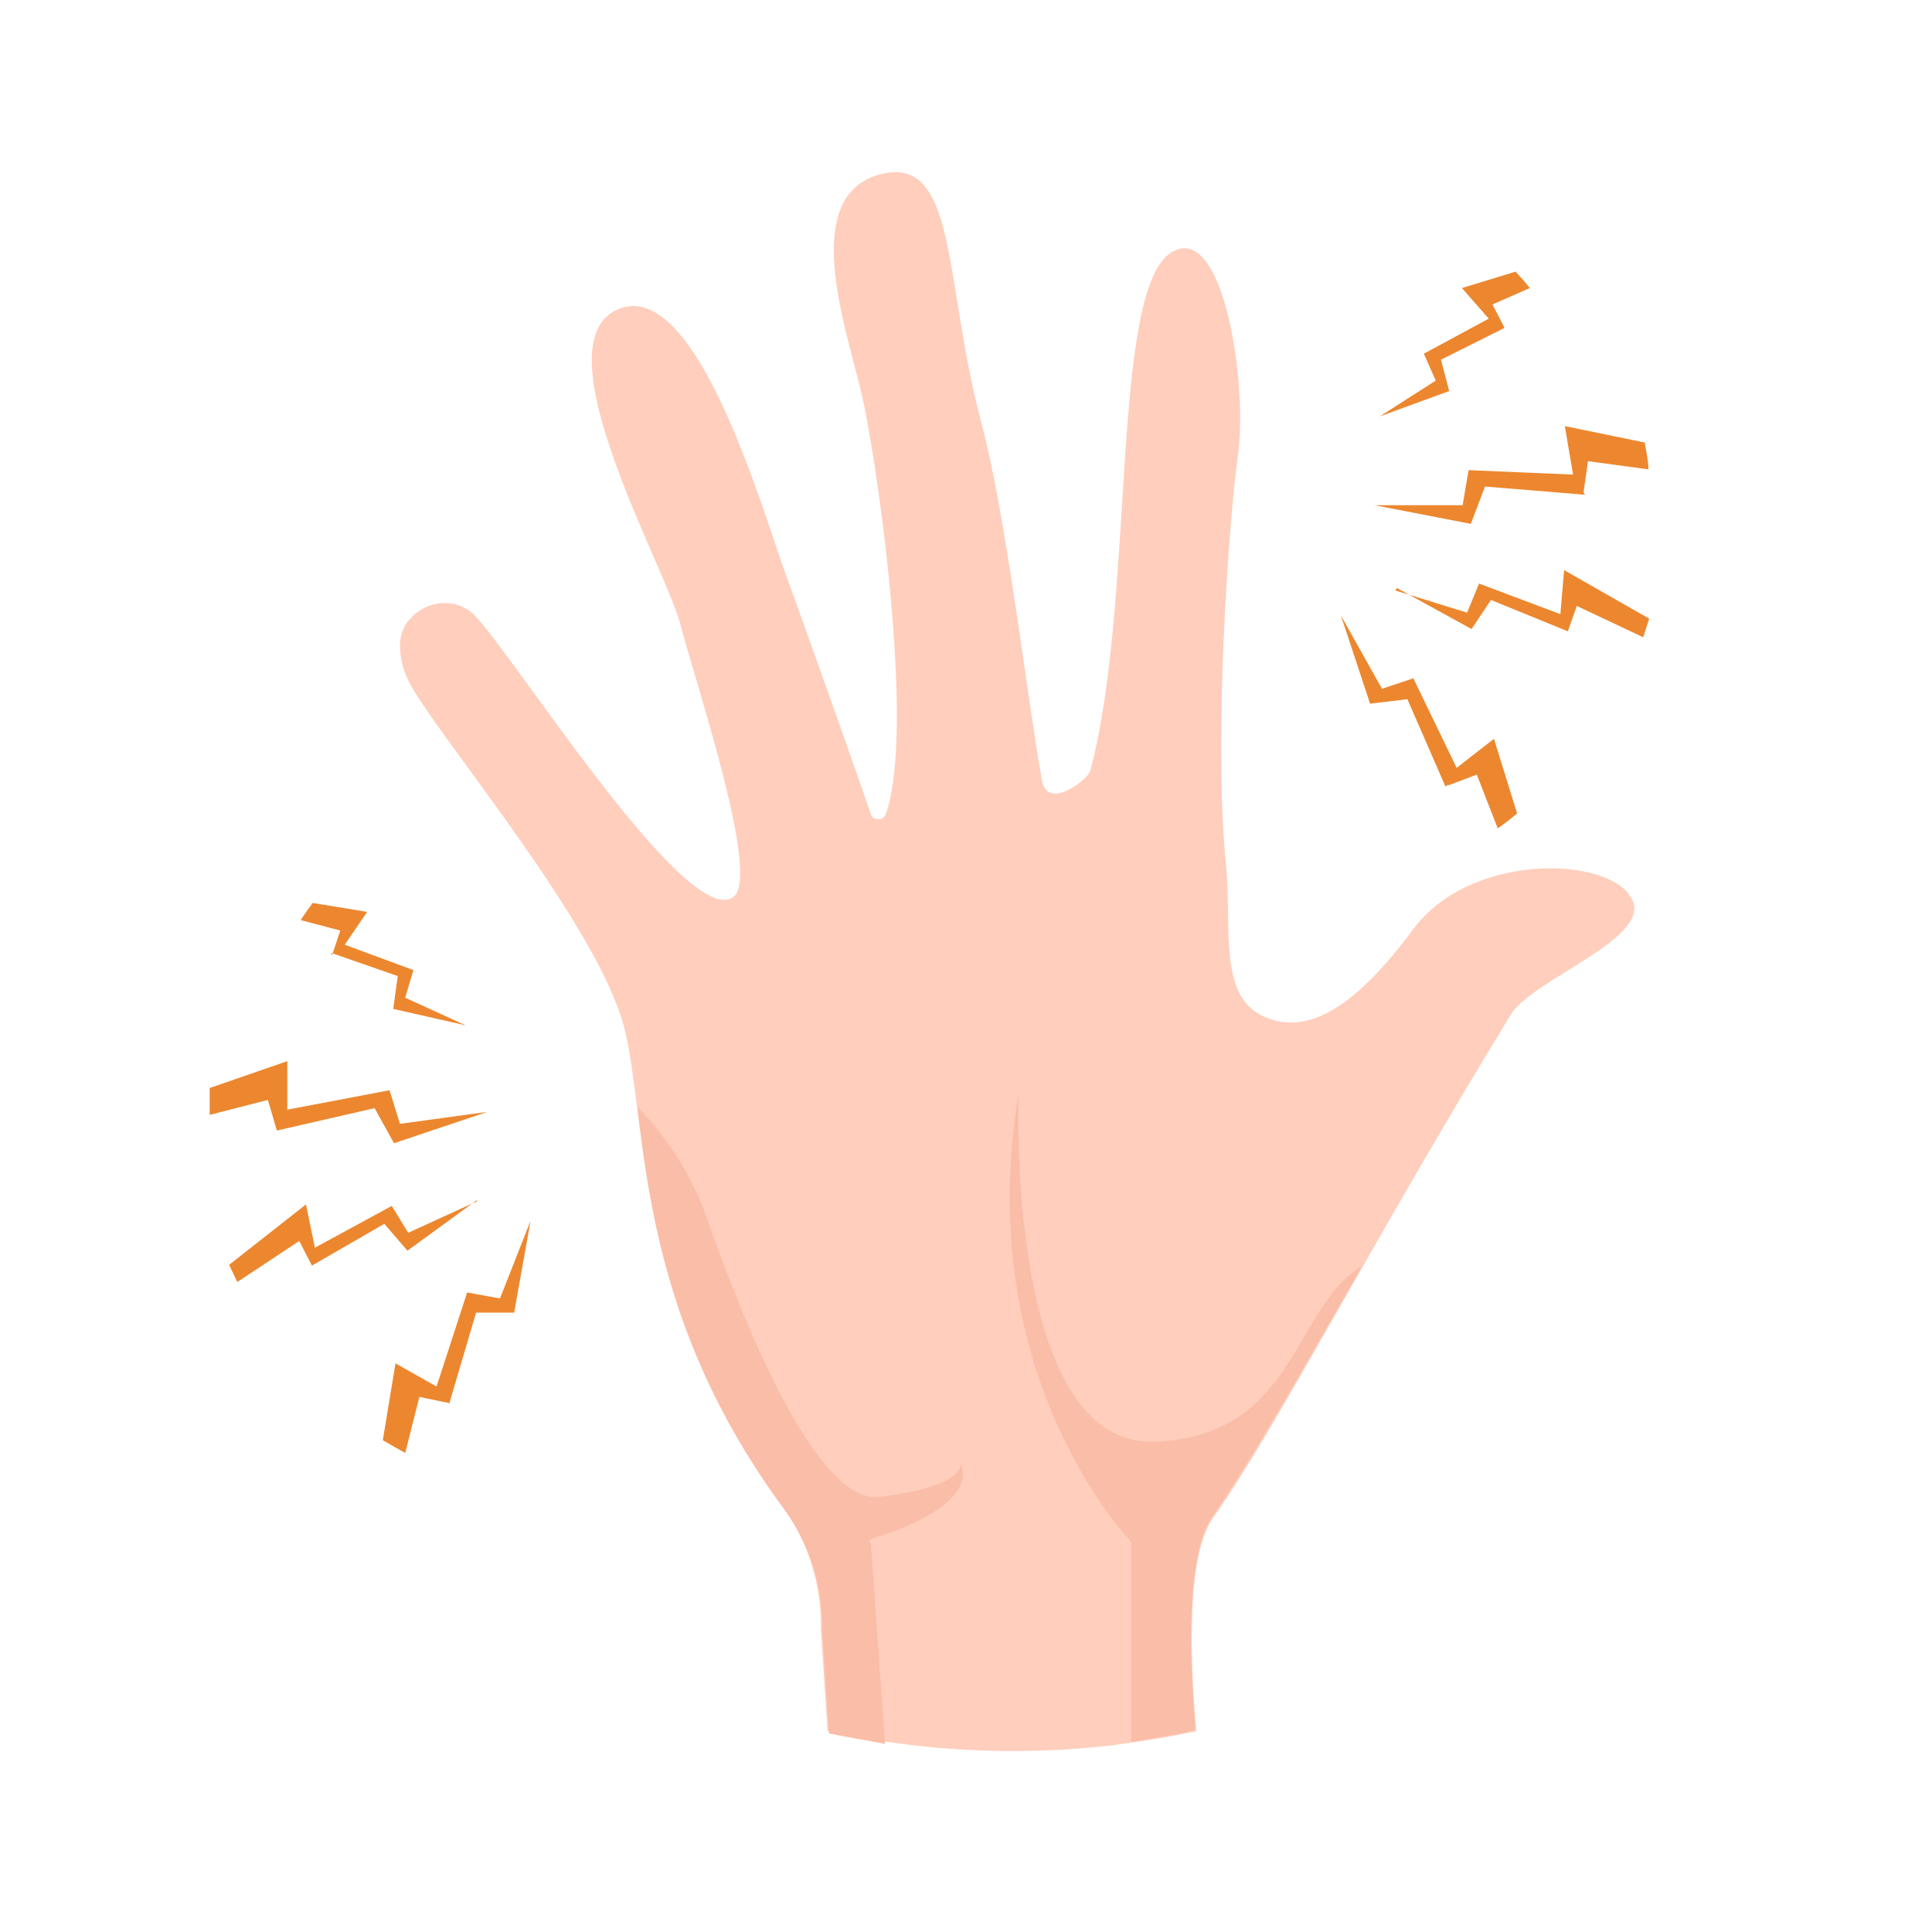 <?xml version="1.0" encoding="UTF-8"?>
<svg id="_レイヤー_1" data-name="レイヤー_1" xmlns="http://www.w3.org/2000/svg" version="1.1" viewBox="0 0 258.9 258.9">
  <!-- Generator: Adobe Illustrator 29.0.0, SVG Export Plug-In . SVG Version: 2.1.0 Build 186)  -->
  <defs>
    <style>
      .st0 {
        fill: #fabda7;
      }

      .st1 {
        fill: #ec872f;
      }

      .st2 {
        fill: #ffcebc;
      }
    </style>
  </defs>
  <path class="st2" d="M218.4,120c-3.6-5.3-21.5-5.6-29,4.5-7.5,10.1-14,14.5-20.1,11.7-6.1-2.8-4.2-12-5-20.3-1.7-16.4.3-45.6,1.6-55s-1.9-31.3-8.9-27.1c-8.3,5.1-4.8,46.7-10.9,69.5-.3,1.2-5.9,5.5-6.5,1.1-2-11.1-4.7-35-8.1-47.8-5.1-19-3.1-36.1-13.7-33.2-10.6,3-4.5,20.3-2.5,28.7,2,7.8,7.5,45.6,3.4,57-.2.6-.8.8-1.4.6-.3,0-.5-.3-.6-.6-2.2-6.4-8.6-24.5-11.4-32.1-3.4-9.5-12.2-40.2-22.6-35.5-10.4,4.7,6.2,34,8.4,41.9,2,7.8,10.9,34,7.2,36.8-6.4,4.7-31-34.9-35.2-38.2-2.6-2-6.2-1.4-8.3,1.1-.8.9-1.2,2.2-1.2,3.4,0,2,.6,3.9,1.6,5.6,4.5,7.8,25.1,32.2,28.5,45.8,3.1,12.5,1.1,36.9,21.3,64.2,3.4,4.7,5.1,10.4,5,16.2l.9,13.7c12.2,2.6,24.9,3.4,38,1.9,3.9-.5,7.6-1.1,11.4-1.9-.9-10.6-1.2-23.5,2.2-28.5,8.7-12.3,21.3-37.1,40-67.6,3-4.8,19.6-10.4,16-15.7l-.2-.2Z"/>
  <path class="st0" d="M116.5,206.3c15.7-4.8,12.2-10.1,12.2-10.1,0,0,.8,3-10.9,4.4-8.4.9-18.1-23.2-22.9-36.9-2-5.8-5.3-11.1-9.5-15.4,1.7,13.6,4.1,32.9,19.8,54.1,3.4,4.7,5.1,10.4,5,16.2l.9,13.7c2.5.5,5,.9,7.5,1.4l-1.9-26.9-.2-.3Z"/>
  <path class="st0" d="M151.6,233.4c3-.5,5.8-.9,8.6-1.6-.9-10.6-1.2-23.5,2.2-28.5,5.1-7.3,11.7-19,20.1-33.6-9.3,5.5-8.7,22.6-27.6,23.5-20.3.9-18.4-46.7-18.4-46.7-6.4,38.2,15.1,60.1,15.1,60.1v26.9-.2Z"/>
  <g id="_グループ_285458">
    <path id="_パス_148799" class="st1" d="M194.2,105.2l3.7-1.4,2.8,7.2c.9-.6,1.9-1.4,2.6-2l-3.1-10-5,3.9-5.8-12-4.2,1.4-5.5-9.8,3.9,11.8,5-.6,5.1,11.7.3-.2Z"/>
    <path id="_パス_148800" class="st1" d="M212.2,66l.6-4.2,8.1,1.1c0-1.2-.3-2.3-.5-3.6l-10.7-2.2,1.1,6.5-14-.6-.8,4.7h-11.8l12.9,2.5,1.9-5,13.4,1.1-.2-.3Z"/>
    <path id="_パス_148801" class="st1" d="M201.6,43.9l-1.6-3.1,5-2.2c-.6-.8-1.2-1.4-1.9-2.2l-7.2,2.2,3.6,4.1-8.7,4.7,1.6,3.6-7.5,4.8,9.3-3.4-1.1-4.2s8.4-4.2,8.4-4.2Z"/>
    <path id="_パス_148802" class="st1" d="M186.9,79.1l9.7,3,1.6-3.9,10.9,4.1.5-5.9,11.4,6.5-.8,2.5-8.9-4.2-1.2,3.4-10.3-4.2-2.6,3.9-10-5.5-.2.3Z"/>
  </g>
  <g id="_グループ_285459">
    <path id="_パス_148803" class="st1" d="M60.1,188l-3.9-.8-1.9,7.5c-.9-.5-2-1.1-3-1.7l1.7-10.3,5.5,3.1,4.1-12.6,4.4.8,4.1-10.4-2.2,12.3h-5.1l-3.6,12.2h0Z"/>
    <path id="_パス_148804" class="st1" d="M37.1,151.5l-1.2-4.1-7.8,2v-3.6l10.4-3.6v6.5l13.7-2.6,1.4,4.5,11.7-1.6-12.5,4.2-2.6-4.7-13.1,3v-.2Z"/>
    <path id="_パス_148805" class="st1" d="M44.5,128l1.1-3.3-5.3-1.4c.5-.8,1.1-1.6,1.6-2.3l7.3,1.2-3,4.4,9.2,3.4-1.1,3.7,8.1,3.7-9.7-2.2.6-4.4-8.9-3.1v.2Z"/>
    <path id="_パス_148806" class="st1" d="M63.9,161l-9.2,4.2-2.2-3.6-10.3,5.6-1.2-5.8-10.3,8.1,1.1,2.3,8.3-5.5,1.7,3.3,9.7-5.6,3.1,3.6,9.2-6.7h.2Z"/>
  </g>
</svg>